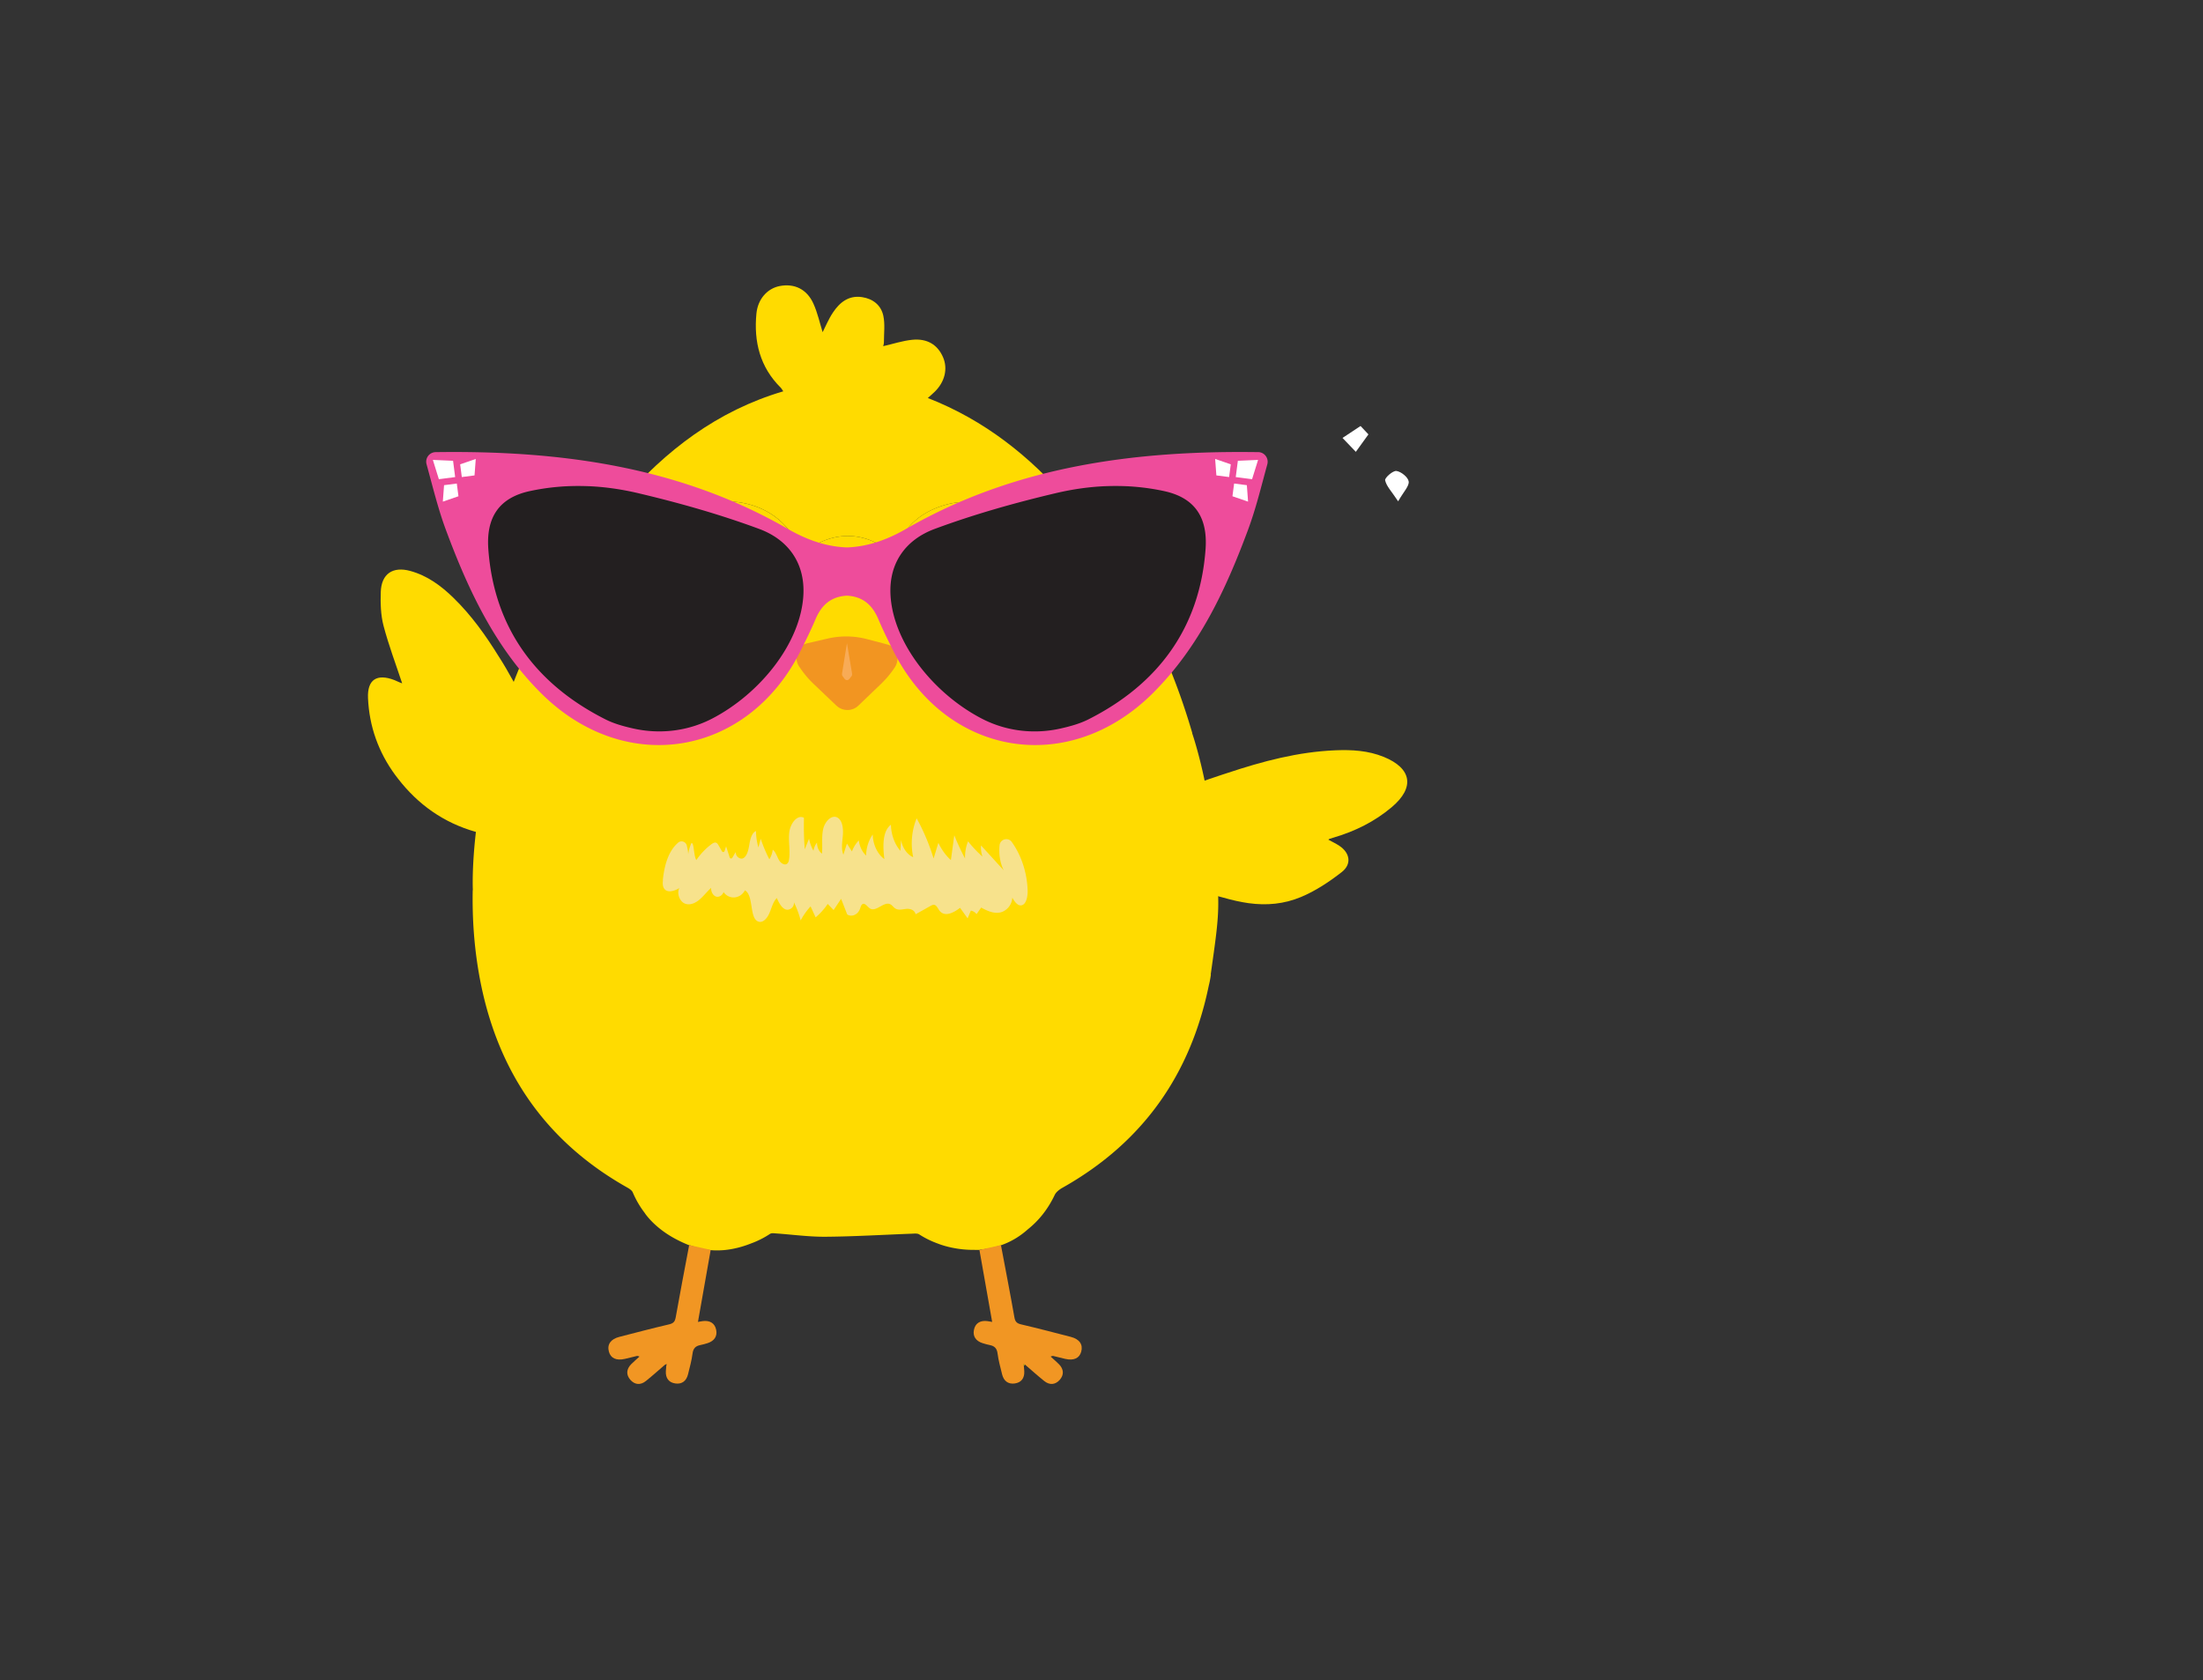 <?xml version="1.0" encoding="UTF-8"?>
<svg data-bbox="131.843 102.277 372.923 393.744" viewBox="0 0 789.36 602.15" xmlns="http://www.w3.org/2000/svg" data-type="color">
    <rect x="0" y="0" width="789.36" height="602.15" fill="#333333" stroke="none"/>
    <g>
        <path d="m433.81 349.26.03-.22c3.31-23.25 3.38-23.69 1.17-46.96-2.19-23.07-7.78-39.12-7.84-39.28l.05-.02c-4.26-14.62-9.79-28.77-16.99-42.31-2.09 7.92-5.03 15.44-10.2 21.93-20.83 26.18-61.67 20.81-75.61-9.96-3.56-7.87-5.36-16.09-5.2-24.76.02-1.19-.66-2.75-1.55-3.56-9.18-8.31-19.14-8.18-28.28.38-.84.78-1.21 2.45-1.19 3.7.23 13.04-3.48 24.79-11.34 35.2-18.74 24.8-62.24 23.91-77.43-10.53-1.74-3.95-2.76-8.22-4.12-12.34-2.14 4.54-4.28 9.09-6.44 13.67l-.33-.53c-6.13 13.73-10.89 27.98-14.18 42.35-5.82 25.51-4.94 42.83-4.93 43h-.05c-.19 9.96.48 19.91 2.21 29.84 5.88 33.74 22.97 59.72 53.08 76.71.78.44 1.73 1.02 2.05 1.78a34 34 0 0 0 4.33 7.43h-.01s3.48 5.45 11.62 9.58c1.32.69 2.7 1.32 4.13 1.89.23.05.47.1.7.16.95.33 1.93.65 2.98.92 6.95 1.85 13.69.3 18.67-1.68 2.32-.85 4.58-1.97 6.75-3.41.52-.35 1.43-.22 2.15-.17 5.93.41 11.86 1.24 17.78 1.19 10.27-.08 20.54-.71 30.81-1.09.92-.03 2.05-.19 2.74.25 2.2 1.42 4.49 2.51 6.84 3.35 0 0 5.43 2.25 12.66 2.19.69.02 1.39.03 2.08.02.24-.05.47-.11.71-.16 5.29-.5 11.22-2.38 16.59-7.19.03-.02.05-.04.07-.06 4.02-3.21 7.21-7.29 9.58-12.27.51-1.07 1.69-1.97 2.76-2.58 29.39-16.53 46.03-41.22 52.45-72.43.28-1.08.54-2.41.77-4.02h-.05Z" fill="#ffdb00" data-color="1"/>
        <path d="M382.96 179.75c-4.62 1.27-9.27 2.44-13.85 3.85-3.17.98-6.1.7-9.09-.61-7.14-3.14-14.51-4.22-22.09-1.81-8.68 2.75-14.78 8.18-17.25 17.51-5.19-3.79-10.53-6.63-16.98-6.59-6.36.04-11.67 2.71-16.55 6.41-.25-.2-.48-.28-.52-.43-4.14-14.93-20.63-20.84-33.4-17.42-2.36.63-4.7 1.44-6.95 2.39-3.33 1.4-6.48 1.22-9.9.09-4.45-1.46-9.08-2.36-13.64-3.51 15.77-18.19 34.26-32.4 57.91-39.38-.33-.47-.57-.96-.93-1.32-7.41-7.36-9.66-16.45-8.69-26.52.5-5.22 3.9-9.03 8.36-9.89 5.21-1 9.69 1.08 12.04 6.25 1.54 3.38 2.33 7.11 3.33 10.28 1.02-1.98 2.12-4.68 3.71-7.06 2.42-3.62 5.63-6.21 10.4-5.5 3.93.59 6.81 2.89 7.63 6.66.66 3.05.21 6.33.22 9.52 0 .54-.19 1.08-.26 1.4 3.52-.8 6.93-1.94 10.42-2.29 5.38-.53 9.07 1.79 11 6.2 1.81 4.13.69 8.86-2.95 12.42-.74.72-1.53 1.39-2.48 2.25 20.25 7.9 36.58 20.87 50.53 37.08Z" fill="#ffdb00" data-color="1"/>
        <path d="M350.93 447.98c2.57-.58 5.15-1.16 7.72-1.73 1.62 8.62 3.3 17.23 4.82 25.87.28 1.57.84 2.18 2.38 2.54 5.97 1.4 11.9 2.95 17.84 4.49 3.1.8 4.42 2.72 3.73 5.28-.64 2.37-2.63 3.3-5.72 2.61-1.47-.33-2.93-.72-4.4-1.07-.15-.03-.34.08-.85.23 1.09 1 2.09 1.83 3 2.76 1.73 1.76 1.85 3.79.27 5.59-1.59 1.8-3.66 1.96-5.57.41-2.36-1.89-4.6-3.92-6.9-5.89l-.58-.15.18.57c.05.66.12 1.31.16 1.97.12 2.45-1.04 4.06-3.43 4.39-2.4.33-3.95-.96-4.52-3.29-.6-2.47-1.3-4.94-1.62-7.45-.23-1.81-1.06-2.67-2.72-3.01-.92-.19-1.83-.43-2.72-.72-2.27-.75-3.5-2.37-3.03-4.73.47-2.37 2.19-3.41 4.61-3.18.55.05 1.09.18 1.92.32-1.53-8.68-3.04-17.24-4.56-25.81Z" fill="#f19623" data-color="2"/>
        <path d="M254.66 447.98c-2.57-.58-5.15-1.16-7.72-1.73-1.62 8.62-3.3 17.23-4.82 25.87-.28 1.57-.84 2.18-2.38 2.54-5.97 1.4-11.9 2.95-17.84 4.49-3.1.8-4.42 2.72-3.73 5.28.64 2.37 2.63 3.3 5.72 2.61 1.47-.33 2.93-.72 4.4-1.07.15-.03.34.08.85.23-1.09 1-2.09 1.83-3 2.76-1.73 1.76-1.85 3.79-.27 5.59 1.59 1.8 3.66 1.96 5.57.41 2.36-1.89 4.6-3.92 6.9-5.89l.58-.15-.18.57c-.05.66-.12 1.31-.16 1.97-.12 2.45 1.04 4.06 3.43 4.39 2.4.33 3.95-.96 4.52-3.29.6-2.47 1.3-4.94 1.62-7.45.23-1.81 1.06-2.67 2.72-3.01.92-.19 1.83-.43 2.72-.72 2.27-.75 3.5-2.37 3.03-4.73-.47-2.37-2.19-3.41-4.61-3.18-.55.05-1.09.18-1.92.32 1.53-8.68 3.04-17.24 4.56-25.81Z" fill="#f19623" data-color="2"/>
        <path d="m299.7 252.91-8.15-7.77c-1.85-1.76-3.5-3.72-4.92-5.84l-.24-.35a6.09 6.09 0 0 1-.71-5.38c.53-1.54 1.91-2.63 3.5-3l7.4-1.71c4.64-1.07 9.48-1 14.09.21l7.23 1.9c1.55.41 2.88 1.51 3.38 3.03.56 1.73.35 3.68-.72 5.28a35 35 0 0 1-4.91 5.86l-8.06 7.74c-2.2 2.12-5.68 2.12-7.9.01Z" fill="#f29521" data-color="3"/>
        <path d="M410.22 220.47c-2.09 7.92-5.03 15.44-10.2 21.93-20.83 26.18-61.67 20.81-75.61-9.96-3.56-7.87-5.36-16.09-5.2-24.76.02-1.19-.66-2.75-1.55-3.56-9.18-8.31-19.14-8.18-28.28.38-.84.78-1.21 2.45-1.19 3.7.23 13.04-3.48 24.79-11.34 35.2-18.74 24.8-62.24 23.91-77.43-10.53-1.74-3.95-2.97-.63-4.32-4.75-1.09-6.75 2.54-20.16 6.93-25.53 12.04-14.73 10.92-21.87 23.27-22.34.85-.03-3.42-.58-2.57-.62 4.55 1.14 9.19 2.04 13.64 3.51 3.42 1.13 6.57 1.31 9.9-.09 2.25-.95 4.59-1.76 6.95-2.39 12.77-3.42 29.26 2.49 33.4 17.42.04.14.27.23.52.43 4.88-3.7 10.19-6.37 16.55-6.41 6.46-.04 11.8 2.79 16.98 6.59 2.47-9.33 8.56-14.76 17.25-17.51 7.59-2.41 14.95-1.33 22.09 1.81 2.99 1.31 5.92 1.59 9.09.61 4.58-1.41 9.23-2.58 13.85-3.85 3.7.64 7.9 5.11 10.09 8.11 9 12.32 2.55 3.29 9.22 15.07 2.85 5.03 8.12 11.71 7.95 17.54Z" fill="#ffdb00" data-color="1"/>
        <path d="m366.85 489.48-.18-.57.58.15c-.13.14-.27.28-.4.42" fill="#ffdb00" data-color="1"/>
        <path d="M378.32 175.6c-14.93 3.54-29.79 7.74-44.16 13.06-10.4 3.86-16.78 12.27-16.14 24.18 1.3 24.13 28.86 49.98 53.29 50.91 6.4-1.74 13.3-2.47 19.1-5.39 25.52-12.87 40.8-33.52 42.88-62.34.82-11.37-3.72-18.75-15.18-21.22-1.09-.23-2.17-.44-3.26-.63h-29.43c-2.37.39-4.74.86-7.1 1.42Z" fill="#231f20" data-color="4"/>
        <path d="M228.75 175.6c14.93 3.54 29.79 7.74 44.16 13.06 10.4 3.86 16.78 12.27 16.14 24.18-1.3 24.13-28.86 49.98-53.29 50.91-6.4-1.74-13.3-2.47-19.1-5.39-25.52-12.87-40.8-33.52-42.88-62.34-.82-11.37 3.72-18.75 15.18-21.22 1.09-.23 2.17-.44 3.26-.63h29.43c2.37.39 4.74.86 7.1 1.42Z" fill="#231f20" data-color="4"/>
        <path d="M450.83 162.05c-44.23-.65-87.21 5.02-126.24 27.55-7.25 4.19-14.22 6.37-21.12 6.6-6.89-.23-13.86-2.41-21.12-6.6-39.03-22.53-82.01-28.2-126.24-27.55h-.03a3.423 3.423 0 0 0-3.24 4.34c2.27 8.26 4.14 16 6.89 23.42 7.98 21.5 17.61 42.18 34.18 58.67 30.19 30.03 74.08 22.7 93.07-15.45 1.81-3.64 3.62-7.29 5.2-11.03 2.16-5.14 5.53-8.19 11.29-8.51 5.76.32 9.12 3.37 11.29 8.51 1.57 3.74 3.39 7.39 5.2 11.03 18.99 38.15 62.88 45.48 93.07 15.45 16.57-16.49 26.21-37.17 34.18-58.67 2.75-7.41 4.62-15.14 6.88-23.39.59-2.16-.99-4.34-3.23-4.38h-.03Zm-162.97 51.21c-.93 17.28-15.6 35.45-32.77 44.33-8.69 4.49-18.73 5.66-28.27 3.49-3.43-.78-6.8-1.7-9.85-3.24-24.99-12.6-39.96-32.82-42-61.05-.8-11.13 3.65-18.36 14.87-20.78 13.14-2.83 26.2-2.25 38.96.78 14.62 3.46 29.18 7.58 43.25 12.79 10.19 3.78 16.44 12.02 15.81 23.68m144.11-16.47c-2.04 28.23-17 48.44-42 61.05-3.05 1.54-6.42 2.46-9.85 3.24-9.54 2.18-19.58 1.01-28.27-3.49-17.17-8.88-31.84-27.06-32.77-44.33-.63-11.66 5.62-19.9 15.81-23.68 14.07-5.22 28.63-9.33 43.25-12.79 12.76-3.03 25.83-3.61 38.96-.78 11.22 2.42 15.67 9.64 14.87 20.78" fill="#ee4c9b" data-color="5"/>
        <path d="M500.97 179.67c-2.38-3.6-4.22-5.42-4.66-7.54-.18-.88 2.78-3.5 4.04-3.33 1.7.23 4.19 2.25 4.4 3.77.22 1.65-1.78 3.6-3.78 7.1" fill="#ffffff" data-color="6"/>
        <path d="M490.33 155.68c-1.51 2.09-3.02 4.17-4.52 6.26l-4.77-4.98c2.15-1.43 4.31-2.86 6.46-4.28l2.82 3Z" fill="#ffffff" data-color="6"/>
        <path fill="#ffffff" d="m163.09 170.99-.75-5.84-7.24-.32 2.15 6.92z" data-color="6"/>
        <path fill="#ffffff" d="m165.47 170.98 4.56-.59.44-5.9-5.59 1.93z" data-color="6"/>
        <path fill="#ffffff" d="m163.68 173.3-4.57.59-.44 5.9 5.6-1.93z" data-color="6"/>
        <path fill="#ffffff" d="m442.78 170.99.76-5.84 7.24-.32-2.15 6.92z" data-color="6"/>
        <path fill="#ffffff" d="m440.41 170.98-4.57-.59-.44-5.9 5.6 1.93z" data-color="6"/>
        <path fill="#ffffff" d="m442.2 173.3 4.56.59.44 5.9-5.6-1.93z" data-color="6"/>
        <path d="M189.32 254.48s-2.37-4.83-5.31-10.2c-.05-.09-.1-.17-.15-.26-1.64-2.98-3.44-6.11-5.1-8.65 0-.01-.02-.02-.02-.03-4.68-7.58-9.83-14.81-16.26-21.07-4.44-4.33-9.37-7.97-15.48-9.64-6.27-1.72-10.36 1.03-10.57 7.57-.13 4.02-.02 8.22.99 12.07 1.85 7.04 4.45 13.89 6.68 20.65 0 0-.49-.18-.98-.38-.61-.26-1.2-.56-1.81-.8-6.27-2.4-9.74-.2-9.45 6.46.44 10.16 3.76 19.43 9.8 27.63 0 0 .32.46.95 1.24 7.18 9.28 16.34 15.81 27.83 19.07v-.04c6.6 2.19 14.32 3.49 23.18 3 38.5-2.13-4.3-46.59-4.3-46.59Z" fill="#ffdb00" data-color="1"/>
        <path d="M434.39 345.92c.14-.89.26-1.79.38-2.7-.12.86-.25 1.76-.38 2.7" fill="#ffdb00" data-color="1"/>
        <path d="M495.8 271.27c-5.57-2.27-11.4-2.6-17.29-2.36-13.38.54-26.12 3.95-38.68 8.12-.15.05-10.15 3.23-21.93 7.76-11.87 4.57 3.07 32.87 9.98 34.24 6.23 1.23 11.05 3.2 17.47 4.34.7.13 1.39.24 2.09.34.02 0 .05 0 .07.01h.04c6.26.85 12.51.32 18.59-2.22 5.22-2.18 10.14-5.44 14.62-8.94 3.66-2.86 2.96-6.88-.86-9.42-1.25-.83-2.62-1.47-3.93-2.19.11-.08.23-.24.4-.3.53-.19 1.08-.34 1.62-.5 7.61-2.25 14.6-5.72 20.69-10.86 8.34-7.04 7.21-13.92-2.89-18.03Z" fill="#ffdb00" data-color="1"/>
        <path d="M301.7 241.48c-.05.3.02.61.18.82l.73.98c.47.64 1.26.65 1.75.02l.77-.99c.17-.22.24-.54.19-.85l-1.85-10.93z" fill="#f8ab56" data-color="7"/>
        <path d="M237.54 315.46c-.08.78-.13 1.6.11 2.33.83 2.52 3.82 1.72 5.77.49-1 1.93.14 4.75 1.87 5.52s3.68 0 5.22-1.27 2.81-2.97 4.3-4.32c-.1 1.36.67 2.75 1.72 3.11s2.28-.36 2.74-1.6c1.92 2.83 6.04 2.48 7.64-.64 3.31 1.92 1.44 10.41 5.02 11.28 1.62.4 3.06-1.41 3.83-3.25s1.27-3.97 2.58-5.24c.75 1.63 1.6 3.37 3.01 4.02s3.38-.69 3.11-2.53a33 33 0 0 1 2.43 6.53 23.6 23.6 0 0 1 3.55-5.03l1.81 3.93c1.61-1.35 3.08-2.97 4.33-4.82l2.11 2.21 2.69-4.04 2.18 5.6c1.58 1.04 3.79.11 4.55-1.92.24-.65.4-1.45.91-1.76.91-.55 1.73.89 2.62 1.49 2.32 1.57 5.16-2.81 7.53-1.36.56.34.97.96 1.51 1.34 1.18.84 2.63.38 3.98.23s3.02.3 3.41 1.92c1.76-.98 3.52-1.96 5.28-2.95.47-.26.99-.53 1.5-.4.8.22 1.21 1.32 1.78 2.06 1.87 2.42 5.09.75 7.37-1.02l2.71 3.78 1.15-2.78c.77.13 1.51.58 2.06 1.26l1.65-2.36c2.07 1.16 4.32 2.17 6.57 1.81s4.47-2.53 4.57-5.37c.8 1.41 1.88 2.98 3.25 2.77 1.73-.27 2.3-3.06 2.25-5.24-.17-6.42-2.26-12.71-5.69-17.48-1.27-1.77-4.11-1.03-4.35 1.14-.34 3.11.15 6.37 1.48 9.03L351.5 303c-.08 1.36.1 2.75.52 4a42.5 42.5 0 0 1-5.15-5.46c-.78 1.89-1.15 4.03-1.08 6.15a85 85 0 0 1-3.86-8.32l-1.21 8.89c-1.82-1.63-3.36-3.75-4.49-6.18l-1.71 5.61c-1.56-5.07-3.6-9.91-6.07-14.38-1.78 4.23-2.23 9.31-1.24 13.92-2.18-.94-3.89-3.39-4.35-6.21l-.24 3.93c-2.07-2.39-3.32-5.84-3.39-9.36-3.09 2.3-2.92 7.88-2.35 12.32-2.47-1.78-4.11-5.24-4.17-8.81-1.47 2.06-2.33 4.78-2.38 7.54-1.38-1.29-2.34-3.28-2.61-5.42-1.04 1.07-1.89 2.43-2.47 3.94l-1.78-2.8c-.43 1.33-.86 2.65-1.28 3.98-.84-2.1-.38-4.6-.19-6.94s-.1-5.15-1.75-6.26c-2.08-1.4-4.64 1.14-5.29 3.98s-.17 5.89-.43 8.83c-1.12-.77-1.83-2.37-1.77-3.97-.65.79-1.1 1.83-1.28 2.94-.75-1.29-1.3-2.77-1.59-4.33l-1.53 3.8c-.3-3.74-.4-7.51-.29-11.27-2.35-1.31-4.86 1.96-5.25 5.14s.38 6.47-.07 9.64c-.07.47-.16.95-.41 1.32-.8 1.23-2.46.36-3.2-.92s-1.17-2.95-2.26-3.76c-.15 1.25-.57 2.45-1.21 3.43a50 50 0 0 1-3.09-7.34c-.28 1.03-.55 2.07-.83 3.1-.55-1.88-.85-3.89-.87-5.89-1.45.63-2.03 2.78-2.35 4.66s-.7 4.03-2.04 4.98c-1.15.82-2.92-.51-2.82-1.88 0-.09-.11-.12-.16-.05l-1.12 1.89c-.23.38-.8.32-.93-.1l-1.29-4.01-.54 1.69c-.14.43-.71.49-.94.1l-1.2-2.09c-.2-.36-.42-.73-.74-.92-.58-.34-1.26.04-1.81.45-2.05 1.52-3.89 3.45-5.45 5.7-1.01-1.75-.8-6.75-1.8-6a15.5 15.5 0 0 0-1.1 3.96c0-1.06-.27-2.07-.49-3.12-.3-1.4-1.98-2.04-3.07-1.12-3.38 2.85-4.95 7.76-5.53 13.44Z" fill="#f7e28c" data-color="8"/>
    </g>
</svg>
